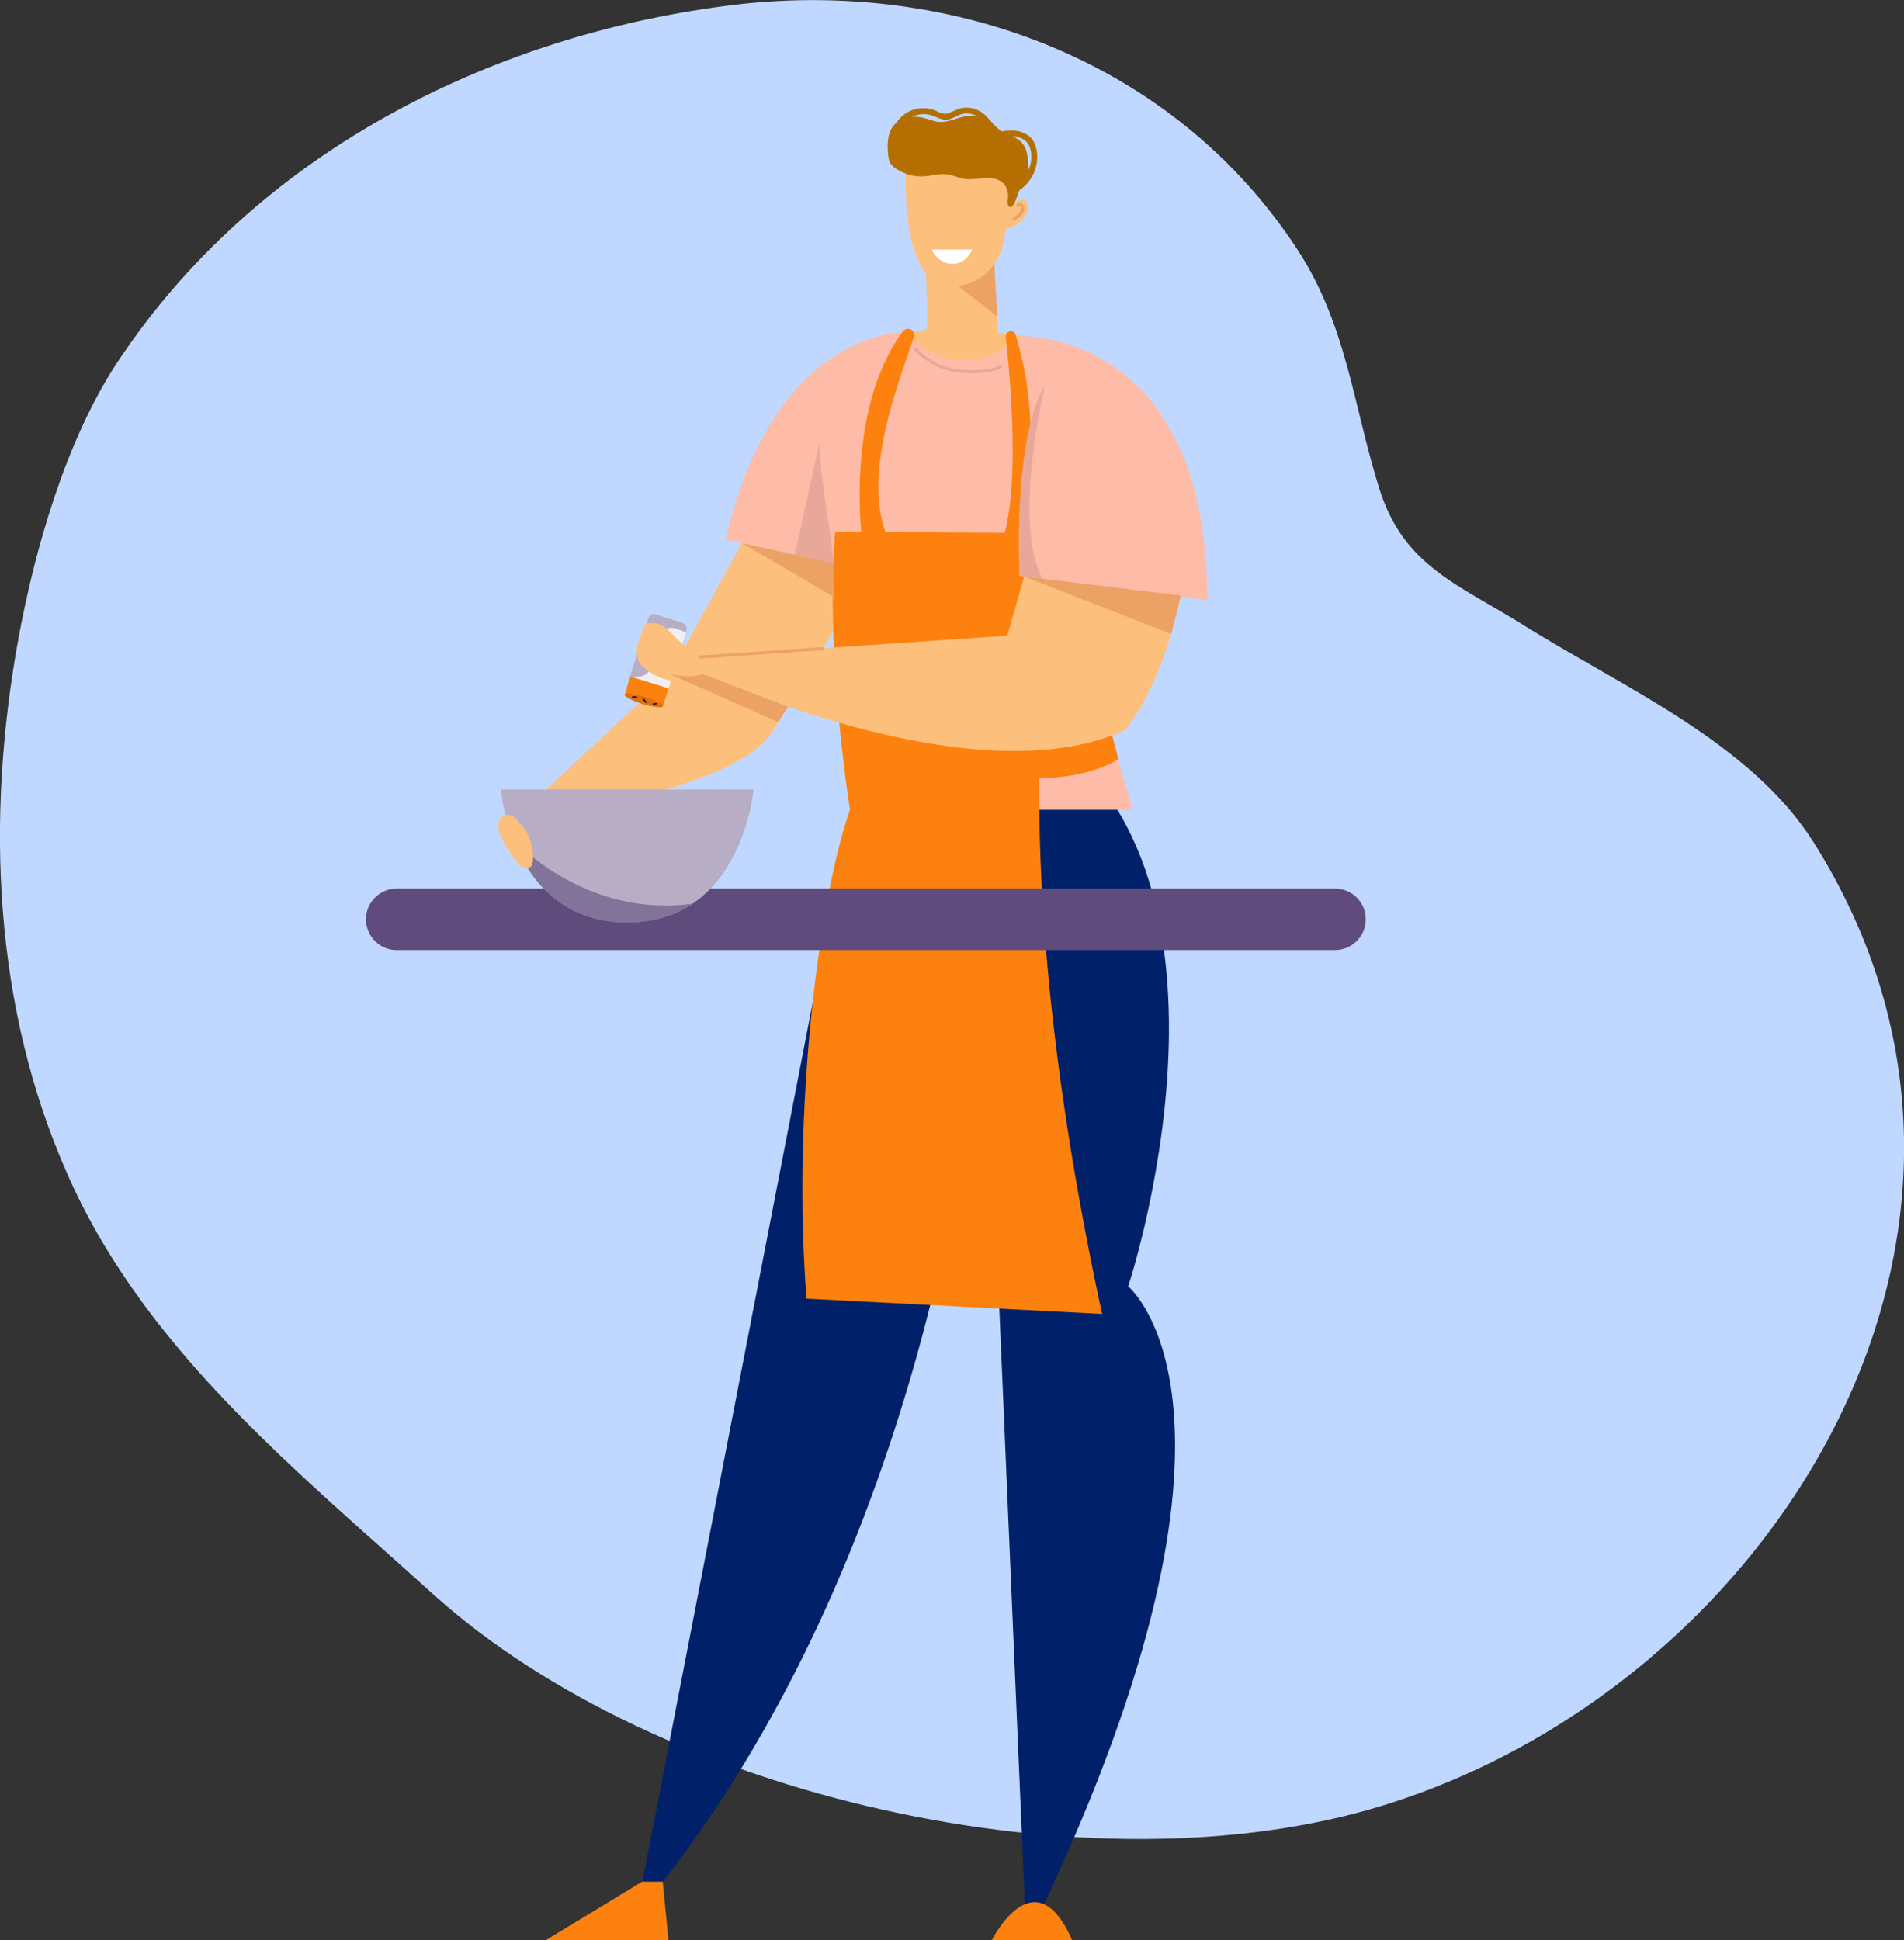 <?xml version="1.0" encoding="utf-8"?>
<!-- Generator: Adobe Illustrator 24.1.1, SVG Export Plug-In . SVG Version: 6.00 Build 0)  -->
<svg version="1.1" id="Capa_1" xmlns="http://www.w3.org/2000/svg" xmlns:xlink="http://www.w3.org/1999/xlink" x="0px" y="0px"
	 viewBox="0 0 897.5 914.5" style="enable-background:new 0 0 897.5 914.5;" xml:space="preserve">
<rect x="0" y="0" width="897.5" height="914.5" fill="#333333" stroke="none"/>
<style type="text/css">
	.st0{fill:#C0D8FF;}
	.st1{fill:#FCBF7C;}
	.st2{fill:#FEBBA7;}
	.st3{fill:#E7A89A;}
	.st4{fill:#002169;}
	.st5{fill:#FC810E;}
	.st6{fill:#ECA165;}
	.st7{fill:#6D3693;}
	.st8{fill:#21094C;}
	.st9{fill:#5F4C7D;}
	.st10{fill:#B7AEC5;}
	.st11{fill:#F1EFF4;}
	.st12{fill:#E0700E;}
	.st13{fill:#82739A;}
	.st14{fill:#B56F00;}
	.st15{fill:#FFFFFF;}
</style>
<g>
	<g>
		<g>
			<g>
				<g>
					<path id="SVGID_3_" class="st0" d="M66.6,613.2c-13.4-18.4-25.2-38-34.7-59.5C-3.3,474.4-6.7,385.3,8.7,300.9
						c7.8-42.5,22.6-93.8,46.6-130.1C119.7,73.4,229.1,17.4,342.6,2.7c104.2-13.6,210.5,25.2,269.1,115.1
						c23.2,35.6,26.2,73.5,38.5,112.6c11.6,36.7,37,44.8,69.7,65.3c45.5,28.4,105.5,54.5,135,101.3
						c114.5,181.5-18,397.2-203.4,454.1c-137.2,42.1-340.8-3.8-447.1-99.5C156,707.8,104.8,665.6,66.6,613.2z"/>
				</g>
				<g>
					<defs>
						<path id="SVGID_1_" d="M66.6,613.2c-13.4-18.4-25.2-38-34.7-59.5C-3.3,474.4-6.7,385.3,8.7,300.9
							c7.8-42.5,22.6-93.8,46.6-130.1C119.7,73.4,229.1,17.4,342.6,2.7c104.2-13.6,210.5,25.2,269.1,115.1
							c23.2,35.6,26.2,73.5,38.5,112.6c11.6,36.7,37,44.8,69.7,65.3c45.5,28.4,105.5,54.5,135,101.3
							c114.5,181.5-18,397.2-203.4,454.1c-137.2,42.1-340.8-3.8-447.1-99.5C156,707.8,104.8,665.6,66.6,613.2z"/>
					</defs>
					<clipPath id="SVGID_2_">
						<use xlink:href="#SVGID_1_"  style="overflow:visible;"/>
					</clipPath>
				</g>
			</g>
		</g>
	</g>
</g>
<g id="all_x5F_picture">
	<g id="people">
		<g>
			<g>
				<path class="st1" d="M349.7,256l-33.9,61.7l-73.9,69c0,0,101.5-12,121.6-40.9l47.4-78.2L349.7,256z"/>
			</g>
			<g>
				<path class="st2" d="M426.9,156.7c0,0-61.6-2.7-84.8,97.6l57.1,12.8L426.9,156.7z"/>
			</g>
			<g>
				<path class="st3" d="M399.2,267.1c0,0,0-26.6-12.3-61.2l-12.3,55.7L399.2,267.1z"/>
			</g>
			<g>
				<g>
					<g>
						<path class="st4" d="M531.8,606.3c0,0,63.4-190.9-40.1-261.8c-6.6-4.5-91,37.2-91,37.2l-97.9,505.2h9.7
							c113-145.3,143.7-334,152-423.2l18.7,436.5l7.3,0.8C602.7,664.1,531.8,606.3,531.8,606.3z"/>
					</g>
				</g>
			</g>
			<g>
				<g>
					<g>
						<g>
							<path class="st5" d="M505.4,914.5h-37.9C467.5,914.5,487.7,874.1,505.4,914.5z"/>
						</g>
					</g>
				</g>
			</g>
			<g>
				<g>
					<g>
						<path class="st2" d="M407.4,160.8c-37.2,15.7-14.4,81-14.4,108.1c0,31.7,4.6,77.3,7.6,112.8H534c0,0-22.5-70.9-22.5-113
							c0,0,24.8-99-14.8-107.9C470.9,155.1,426.1,152.9,407.4,160.8z"/>
					</g>
				</g>
			</g>
			<g>
				<g>
					<g>
						<g>
							<g>
								<g>
									<path class="st1" d="M431.7,161l-4.9-4.3c2.9-0.1,7.4-1.2,10-1.3c0.8-12.3-1.2-42.4-1.2-42.4l32.4,1l2.3,43.4
										c4.6,0.5,11.2,1.1,11.2,1.1c-2.7,2-5.8,4.1-9,6C459.8,172.5,443.2,171.1,431.7,161z"/>
								</g>
							</g>
						</g>
					</g>
				</g>
			</g>
			<g>
				<g>
					<g>
						<g>
							<polygon class="st6" points="470.1,149.2 468.5,121 441.1,126.6 							"/>
						</g>
					</g>
				</g>
			</g>
			<g>
				<g>
					<g>
						<g>
							<g>
								<g>
									<g>
										<g>
											<path class="st1" d="M484.7,97.3c-0.4-4.7-4.1-3.3-6.8-1.6c0.1-0.2,0.1-0.4,0.2-0.6c2.7-9.8-0.3-11.2-7.4-18.4
												c-7.5-7.6-18.5-14.7-31-7.1c-8.4,5.1-12.6,9.1-12.8,12.5c-0.1,1.6-1.8,53.1,21.2,52.9c18-0.1,25.9-15.8,25.8-27.1
												C477.9,107.5,485.1,102.7,484.7,97.3z"/>
										</g>
									</g>
								</g>
							</g>
						</g>
					</g>
				</g>
			</g>
			<g>
				<g>
					<g>
						<polygon class="st5" points="302.7,886.9 257.2,914.5 315.1,914.5 312.4,886.9 						"/>
					</g>
				</g>
			</g>
			<g>
				<g>
					<g>
						<path class="st7" d="M464.4,463.8c0,0-23.2-19-30.5-44.2l21.6,112.8L464.4,463.8z"/>
					</g>
				</g>
			</g>
			<g>
				<g>
					<g>
						<polygon class="st8" points="466.2,523.7 463.8,464 451.2,451.3 452.2,450.3 465.1,463.5 467.5,523.6 						"/>
					</g>
				</g>
			</g>
			<g>
				<g>
					<path class="st5" d="M393.7,250.7l109.4,0.6c0,0-38.8,113.1,16.4,368l-139.3-7.2c-7-88.5,6-189.8,20.5-230.5
						C400.6,381.7,388.9,308.6,393.7,250.7z"/>
				</g>
			</g>
			<g>
				<g>
					<path class="st5" d="M470.1,350.1c0,0,27.9,5.9,53.5-6l3.6,13.7c0,0-21.1,14.7-62.8,6.6L470.1,350.1z"/>
				</g>
			</g>
			<g>
				<g>
					<path class="st5" d="M406.6,256.8c0,0-9-62.8,19-100.6c2-2.7,6.2-0.6,5.2,2.6c-7.4,22.3-25.3,66-11.9,95.9L406.6,256.8z"/>
				</g>
			</g>
			<g>
				<path class="st9" d="M629.2,447.8H187c-8,0-14.5-6.5-14.5-14.5l0,0c0-8,6.5-14.5,14.5-14.5h442.3c8,0,14.5,6.5,14.5,14.5l0,0
					C643.8,441.3,637.3,447.8,629.2,447.8z"/>
			</g>
			<g>
				<path class="st10" d="M355.2,372.1c0,0-3,36.5-28.7,53.8l0,0c-7.9,5.3-18,8.8-30.9,8.8c-31.6,0-46.6-21.2-53.6-38.9l0,0l0,0
					c-5-12.7-5.9-23.7-5.9-23.7L355.2,372.1L355.2,372.1z"/>
			</g>
			<g>
				<path class="st10" d="M309,289.6l12.8,4c1.4,0.5,2.2,2,1.8,3.4l-10.2,32.6l-18-5.6l10.2-32.6C306.1,289.9,307.6,289.1,309,289.6
					z"/>
			</g>
			<g>
				<path class="st11" d="M318.5,296.3c-2.7-1-5.8,0.1-7.3,2.5c-2,3.1-4.1,7.9-3.9,13.3c0,0,0,0,0,0.1c0.2,3.3-2.2,6.1-5.5,6.7
					c-1.4,0.2-3,0.3-4.8,0.2l8.4,8.1l8.1,2.5l9.9-31.7L318.5,296.3z"/>
			</g>
			<g>
				
					<rect x="300.3" y="316.5" transform="matrix(0.298 -0.955 0.955 0.298 -97.185 519.745)" class="st5" width="8.8" height="18.8"/>
			</g>
			<g>
				<path class="st1" d="M512.7,166.8l-37.9,132.8l-159.4,10.9c0,0,139.1,68.4,215,33.6c0,0,30.4-34.6,31.5-115.1L512.7,166.8z"/>
			</g>
			<g>
				<path class="st2" d="M481.7,158.6c0,0,87.4-2.9,87.4,124.2l-88.6-11.4L481.7,158.6z"/>
			</g>
			<g>
				<path class="st1" d="M322.8,304.1c-4-2.1-8.4-9.4-12.8-10.1c-1.6-0.3-3.3-0.5-5-0.2c-1.6,0.3-3.3,7.4-4.1,8.8
					c-0.9,1.5-0.8,7.2,0,8.8c0.8,1.6,2.1,2.9,3.5,4c6.5,5.2,15.4,7.1,23.4,5.2C337,318.4,326.8,306.2,322.8,304.1z"/>
			</g>
			<g>
				<path class="st12" d="M303.9,328.4c5,1.5,8.8,3.6,8.5,4.5s-4.5,0.4-9.5-1.1s-8.8-3.6-8.5-4.5S299,326.9,303.9,328.4z"/>
			</g>
			<g>
				
					<rect x="298.8" y="327.4" transform="matrix(9.130424e-02 -0.996 0.996 9.130424e-02 -55.384 596.503)" class="st8" width="0.7" height="2.3"/>
			</g>
			<g>
				
					<rect x="303.5" y="328.9" transform="matrix(0.739 -0.674 0.674 0.739 -143.129 291.101)" class="st8" width="0.7" height="2.4"/>
			</g>
			<g>
				<polygon class="st8" points="309.8,331.9 307.7,332.2 307.7,331.5 309.7,331.3 				"/>
			</g>
			<g>
				<polygon class="st6" points="556.6,280.7 482.7,271.7 552.1,298.8 				"/>
			</g>
			<g>
				<polygon class="st6" points="349.7,256 392.8,265.5 393.2,281.4 				"/>
			</g>
			<g>
				
					<rect x="329.5" y="306.9" transform="matrix(0.998 -6.839427e-02 6.839427e-02 0.998 -20.195 25.266)" class="st6" width="58.7" height="1.4"/>
			</g>
			<g>
				<path class="st6" d="M371.4,333.1l-40.1-15.4c-5.9,2.3-15.5,0-15.5,0l51.1,22.7L371.4,333.1z"/>
			</g>
			<g>
				<g>
					<path class="st5" d="M480.7,255.4c0,0,13-50.7-2.1-97.9c-0.8-2.6-4.8-1.4-4.5,1.3c2.5,22.7,6.7,72.4-1.8,96.7h8.4V255.4z"/>
				</g>
			</g>
			<g>
				<path class="st13" d="M326.5,425.9L326.5,425.9c-8,5.4-18.1,8.9-30.9,8.9c-31.6,0-46.6-21.2-53.6-38.9
					C243,396.8,276.4,432.9,326.5,425.9z"/>
			</g>
			<g>
				<path class="st6" d="M477.9,104.1l-0.8-1.1c1.1-0.7,2.1-1.5,3-2.4c0.4-0.4,0.8-0.9,1-1.4c0.2-0.4,0.2-1,0.1-1.4
					c0-0.2,0-0.5-0.1-0.6s-0.3-0.2-0.5-0.1c-0.3,0.1-0.6,0.3-0.9,0.5l-0.8-1.1c0.4-0.3,0.9-0.6,1.5-0.7c0.8-0.2,1.5,0.1,1.9,0.6
					c0.3,0.4,0.4,0.9,0.4,1.4s0,1.2-0.2,1.9c-0.3,0.8-0.8,1.4-1.3,1.9C480.2,102.5,479.1,103.4,477.9,104.1z"/>
			</g>
			<g>
				<path class="st3" d="M458.5,175.9c-1.6,0-3.5-0.1-5.5-0.2c-14-1.1-21.9-10.6-22.3-11l1.1-0.9c0.1,0.1,7.9,9.5,21.3,10.5
					c14.2,1.1,18.5-2.3,18.5-2.3l0.9,1.1C472.3,173.2,468.9,175.9,458.5,175.9z"/>
			</g>
			<g>
				<path class="st14" d="M488.5,70.1c-0.3-1.4-0.8-2.5-1.3-3.5c-1.4-2.4-4-4.1-7.2-4.8c-2.3-0.5-4.8-0.4-7.9,0.1
					c-0.2-0.1-0.3-0.2-0.5-0.3c-1.5-1.3-3-2.7-4.3-4.2l-0.7-0.8c-0.9-1-1.8-2.1-3-3c-3.4-2.8-8-3.6-12-2.2c-0.8,0.3-1.5,0.6-2.3,1
					c-1.4,0.6-2.7,1.3-4,1.2c-1.1,0-2.2-0.5-3.3-1c-0.5-0.2-0.9-0.4-1.3-0.6c-6.7-2.6-14.4-0.1-18.1,5.8c-0.5,0.4-1,0.9-1.5,1.5
					c-2.8,3.6-2.9,8.5-2.5,13.1c0.1,1.6,0.3,3.1,1.1,4.5c0.7,1.2,1.8,2.1,3,2.8c3.8,2.5,8.4,3.7,12.9,3.4c3.7-0.2,7.4-1.5,11.1-0.9
					c2.6,0.4,5.1,1.6,7.7,2.1c3.3,0.5,6.6-0.2,9.9-0.4s7,0.4,9.1,3c1.2,1.5,1.7,3.4,1.8,5.3c0,1.2-0.7,4.1,0.4,5.1
					c2.2,2.1,4.1-6.2,5-7.7l0,0C486.9,85.4,490.2,77.3,488.5,70.1z M441.9,57.4c-2-0.3-4-1.2-5.9-1.7s-4.1-0.8-6.2-0.6
					c3-1.5,6.7-1.8,10-0.5c0.4,0.2,0.8,0.3,1.2,0.5c1.4,0.6,2.8,1.2,4.4,1.3c1.9,0.1,3.6-0.7,5.2-1.5c0.7-0.3,1.3-0.6,2-0.9
					c2.8-1,5.8-0.6,8.3,1c-0.6-0.2-1.2-0.3-1.8-0.4C453.3,53.9,447.7,58.2,441.9,57.4z M477.1,64.2c0.8,0,1.6,0.1,2.3,0.3
					c2.4,0.5,4.3,1.8,5.4,3.5c0.4,0.7,0.8,1.6,1,2.7c0.7,3.2,0.3,6.6-1,9.6c0-0.9,0-1.9-0.1-2.8c-0.2-3.6-0.6-7.4-2.9-10.1
					C480.6,65.9,478.9,65,477.1,64.2z"/>
			</g>
			<g>
				<path class="st1" d="M243.4,406c0.8,1.1,1.7,2.2,2.9,2.8c1.2,0.6,2.8,0.6,3.8-0.3c0.8-0.8,1-2,1.1-3.1
					c0.5-7.2-2.5-14.6-7.9-19.4c-0.9-0.8-2-1.6-3.2-1.9c-1.5-0.3-3.3,0.3-4.2,1.6C231.9,390.8,240.4,402,243.4,406z"/>
			</g>
			<g>
				<path class="st3" d="M480.6,271.4c0,0-3.5-64.3,12-89.7c0,0-15.7,64.7-1.2,91L480.6,271.4z"/>
			</g>
		</g>
	</g>
</g>
<path class="st15" d="M439.2,117.6c2,4.7,6.8,7.4,11.4,6.6c5.4-0.9,7.6-6.3,7.7-6.6"/>
</svg>
